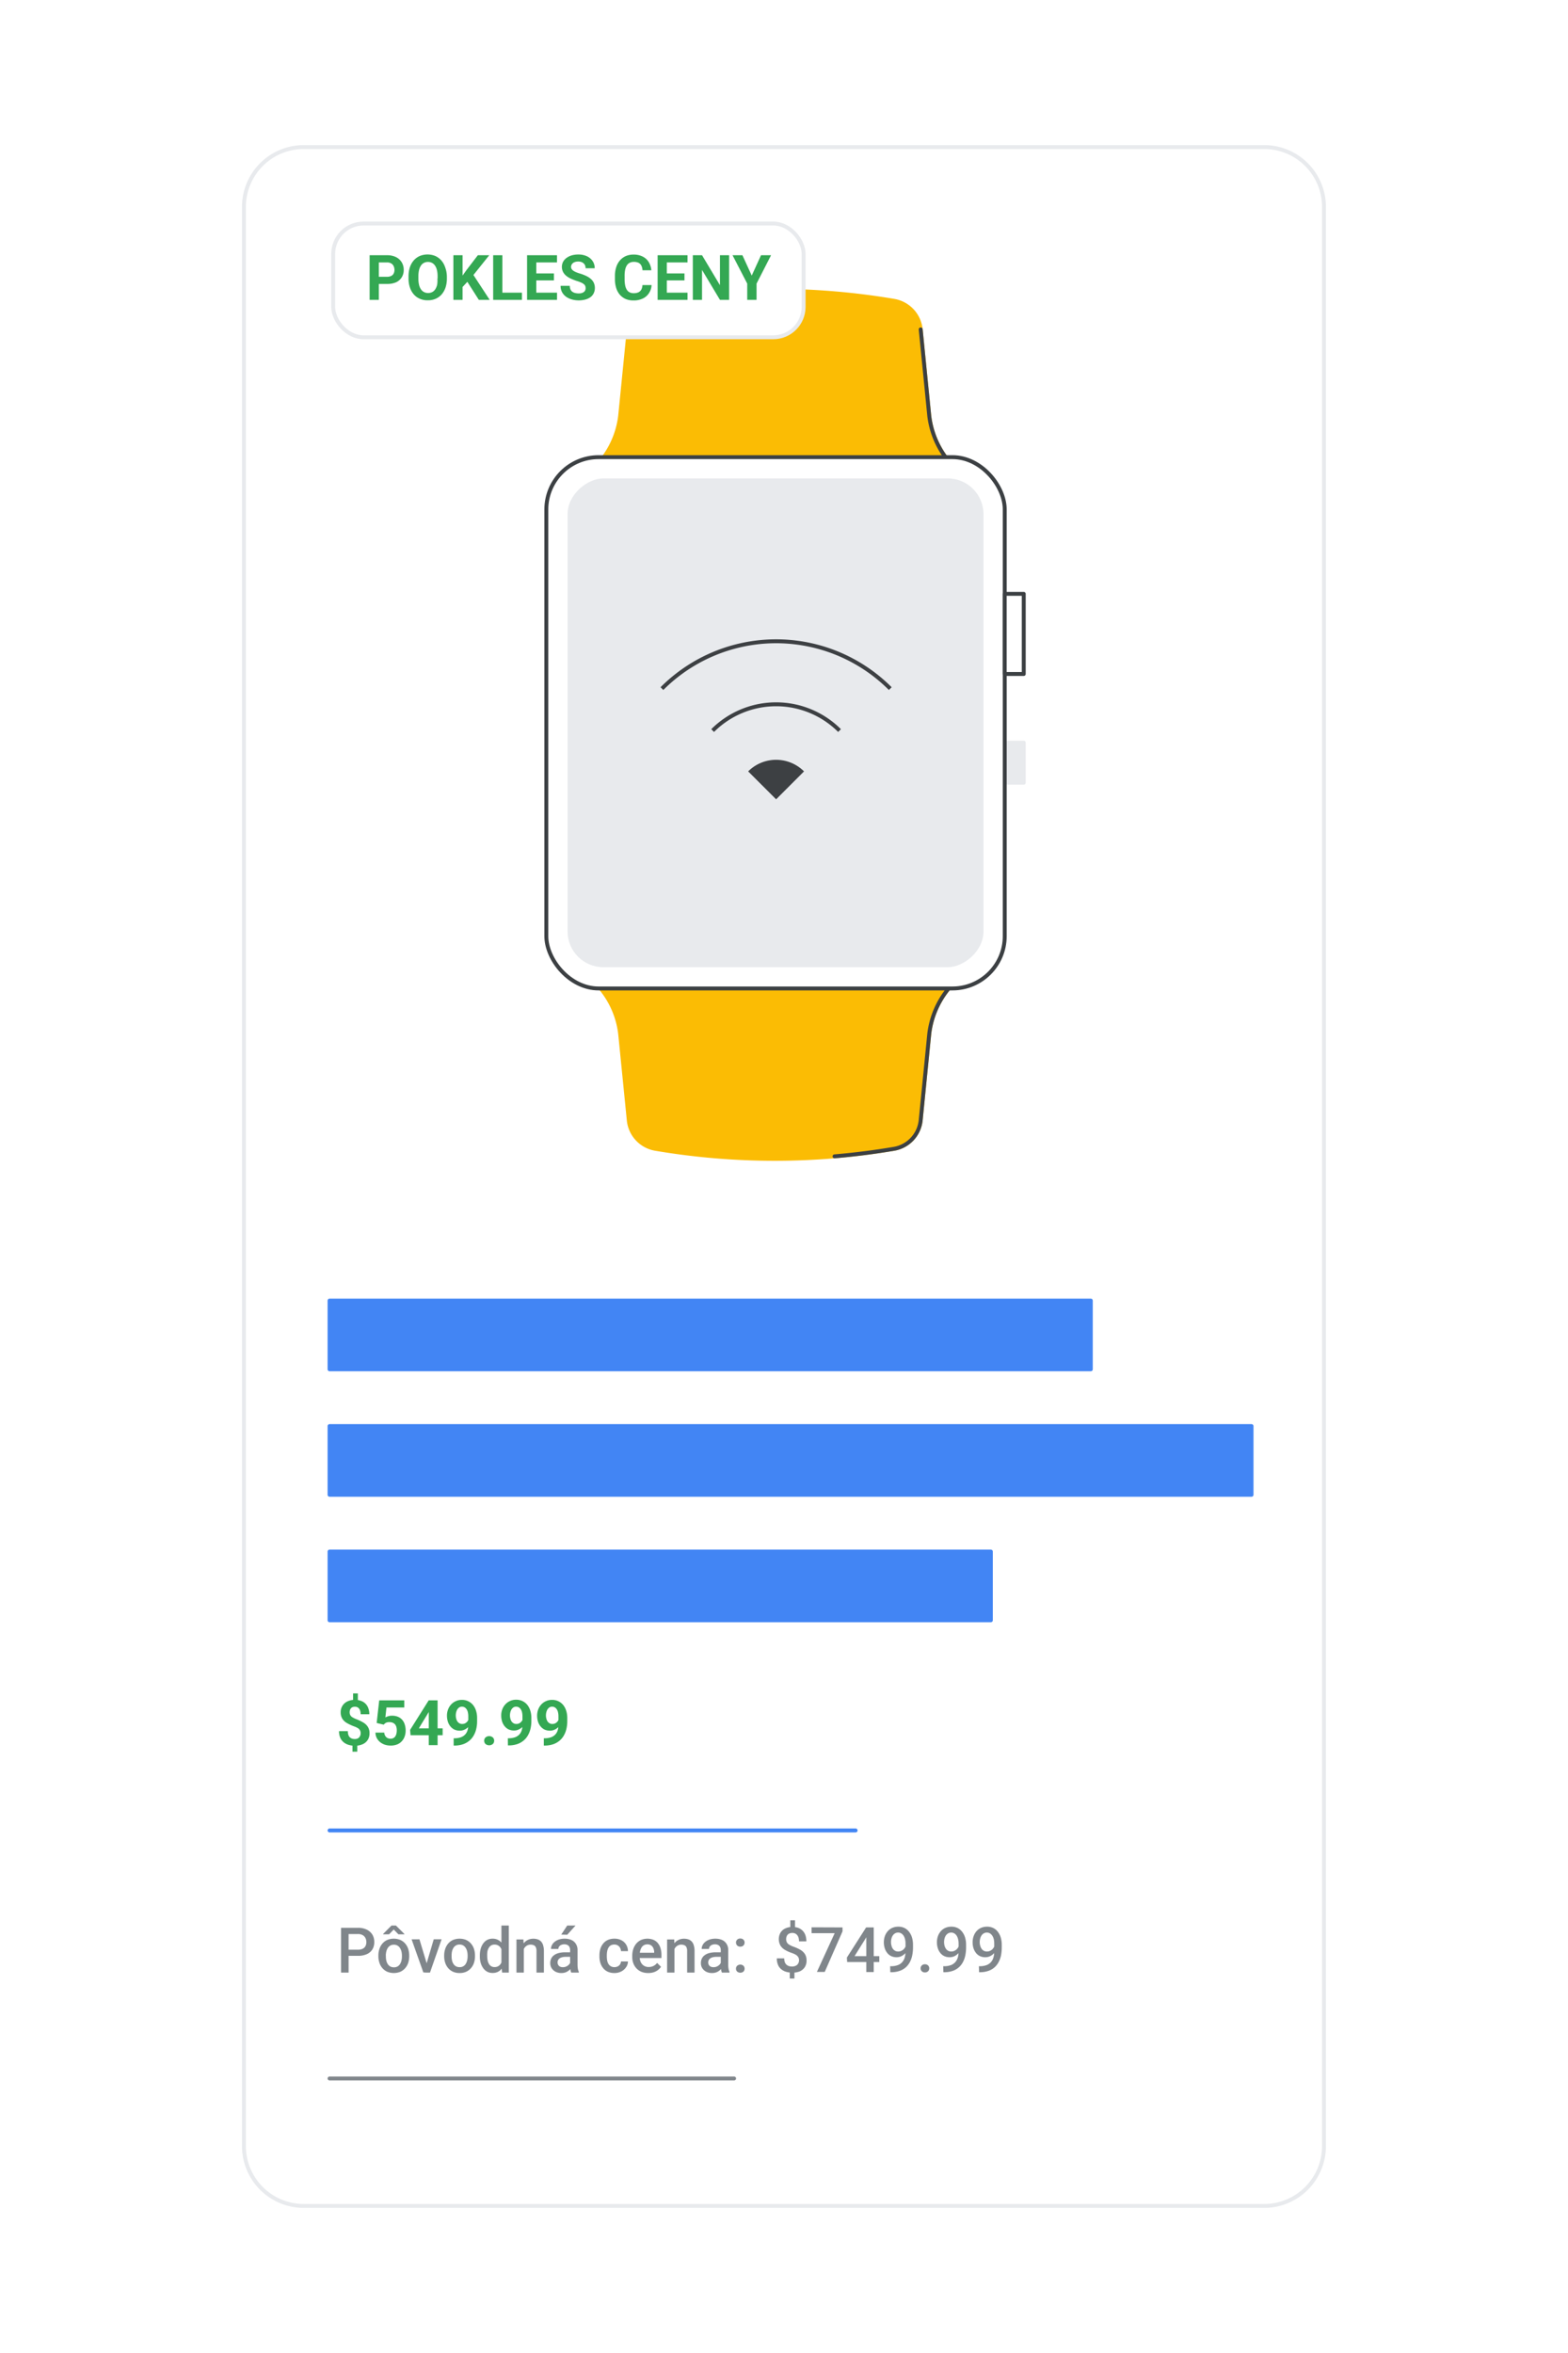 <svg xmlns="http://www.w3.org/2000/svg" xmlns:xlink="http://www.w3.org/1999/xlink" viewBox="0 0 400 600"><rect x="0" y="0" width="400" height="600" fill="#333333" stroke="none"/><defs><style>.cls-1,.cls-12,.cls-3,.cls-4,.cls-8{fill:none;}.cls-2,.cls-9{fill:#fff;}.cls-2,.cls-6{stroke:#e8eaed;}.cls-2,.cls-3,.cls-4,.cls-5,.cls-6,.cls-7,.cls-8,.cls-9{stroke-linecap:round;stroke-linejoin:round;}.cls-3{stroke:#80868b;}.cls-4,.cls-5{stroke:#4285f4;}.cls-5{fill:#4285f4;}.cls-11,.cls-6{fill:#e8eaed;}.cls-7{fill:#fbbc04;stroke:#fbbc04;}.cls-8,.cls-9{stroke:#3c4043;}.cls-10{clip-path:url(#clip-path);}.cls-12{stroke:#3d4043;stroke-miterlimit:10;}.cls-13{fill:#3d4043;}.cls-14{fill:#34a853;}.cls-15{fill:#80868b;}</style><clipPath id="clip-path"><rect class="cls-1" x="135.52" y="131.26" width="124.64" height="106.1" rx="9.12" transform="translate(13.53 382.15) rotate(-90)"/></clipPath></defs><g id="Image_Content" data-name="Image Content"><rect class="cls-2" x="-4.5" y="-4" width="409" height="608"/><path class="cls-2" d="M77.49,37.5h245a15.26,15.26,0,0,1,15.26,15.26V547.24a15.26,15.26,0,0,1-15.26,15.26h-245a15.26,15.26,0,0,1-15.26-15.26V52.76A15.26,15.26,0,0,1,77.49,37.5Z"/><path class="cls-3" d="M84.07,530h103.2"/><path class="cls-4" d="M84.07,466.75h134.2"/><path class="cls-5" d="M84.07,395.64h168.7v17.52H84.07Z"/><path class="cls-5" d="M84.07,363.64h235.2v17.52H84.07Z"/><path class="cls-5" d="M84.07,331.64h194.2v17.52H84.07Z"/><rect class="cls-6" x="256.3" y="189.37" width="4.86" height="10.22"/><path class="cls-7" d="M237.06,106.08,234.87,84a8.23,8.23,0,0,0-6.81-7.29h0a182.31,182.31,0,0,0-60.86,0h0A8.21,8.21,0,0,0,160.4,84l-2.2,22.08a22.34,22.34,0,0,1-11.26,16.79H248.32A22.34,22.34,0,0,1,237.06,106.08Z"/><path class="cls-8" d="M146.94,122.87H248.32a22.34,22.34,0,0,1-11.26-16.79L234.87,84"/><path class="cls-7" d="M158.2,263.58l2.2,22.07a8.21,8.21,0,0,0,6.8,7.29h0a182.31,182.31,0,0,0,60.86,0h0a8.23,8.23,0,0,0,6.81-7.29l2.19-22.07a22.32,22.32,0,0,1,11.26-16.79H146.94A22.32,22.32,0,0,1,158.2,263.58Z"/><path class="cls-8" d="M212.89,294.86c5.07-.43,10.14-1.07,15.17-1.92h0a8.23,8.23,0,0,0,6.81-7.29l2.19-22.07a22.32,22.32,0,0,1,11.26-16.79H146.94"/><rect class="cls-9" x="139.37" y="116.57" width="116.94" height="135.48" rx="13.34"/><g class="cls-10"><rect class="cls-11" x="139.37" y="116.57" width="116.94" height="135.48"/></g><rect class="cls-9" x="256.3" y="151.43" width="4.86" height="20.43"/><path class="cls-12" d="M168.86,175.59a41.18,41.18,0,0,1,58.25,0"/><path class="cls-13" d="M190.86,196.7l7.13,7.12,7.12-7.12A10.07,10.07,0,0,0,190.86,196.7Z"/><path class="cls-12" d="M181.8,186.29a22.9,22.9,0,0,1,32.37,0"/><rect class="cls-2" x="85" y="57" width="120" height="29" rx="7.74"/></g><g id="Text"><path class="cls-14" d="M98.72,72.4h-2.9V70.58h2.9a2.33,2.33,0,0,0,1.1-.23,1.36,1.36,0,0,0,.61-.62,2,2,0,0,0,.2-.9,2.3,2.3,0,0,0-.2-.94,1.53,1.53,0,0,0-.61-.7,2,2,0,0,0-1.1-.27H96.64v9.54H94.29V65.08h4.43a5.1,5.1,0,0,1,2.3.48,3.56,3.56,0,0,1,1.46,1.33,3.64,3.64,0,0,1,.51,1.93,3.46,3.46,0,0,1-.51,1.9A3.39,3.39,0,0,1,101,72,5.55,5.55,0,0,1,98.72,72.4Z"/><path class="cls-14" d="M114,70.51V71a7.27,7.27,0,0,1-.35,2.33,5.27,5.27,0,0,1-1,1.76,4.28,4.28,0,0,1-1.53,1.1,4.84,4.84,0,0,1-2,.38,4.78,4.78,0,0,1-2-.38,4.23,4.23,0,0,1-1.54-1.1,5,5,0,0,1-1-1.76,7,7,0,0,1-.36-2.33v-.53a7.38,7.38,0,0,1,.35-2.34,5.17,5.17,0,0,1,1-1.75,4.43,4.43,0,0,1,1.53-1.11,5.24,5.24,0,0,1,3.92,0,4.43,4.43,0,0,1,1.53,1.11,5,5,0,0,1,1,1.75A7.1,7.1,0,0,1,114,70.51Zm-2.37.53v-.55a6.83,6.83,0,0,0-.16-1.59,3.33,3.33,0,0,0-.49-1.16,2.11,2.11,0,0,0-.78-.71,2.26,2.26,0,0,0-1.05-.24,2.2,2.2,0,0,0-1,.24,2.11,2.11,0,0,0-.78.71,3.52,3.52,0,0,0-.48,1.16,6.83,6.83,0,0,0-.16,1.59V71a6.89,6.89,0,0,0,.16,1.59,3.38,3.38,0,0,0,.49,1.17,2.11,2.11,0,0,0,.78.71,2.35,2.35,0,0,0,2.11,0,2.09,2.09,0,0,0,.77-.71,3.58,3.58,0,0,0,.48-1.17A6.89,6.89,0,0,0,111.58,71Z"/><path class="cls-14" d="M118,65.08V76.46h-2.34V65.08Zm6.81,0-4.5,5.62-2.61,2.8-.42-2.22L119,68.87l2.9-3.79Zm-2.66,11.38-3.35-5.26,1.73-1.45,4.39,6.71Z"/><path class="cls-14" d="M128.15,65.08V76.46h-2.34V65.08Zm5,9.55v1.83h-5.73V74.63Z"/><path class="cls-14" d="M136.81,65.08V76.46h-2.35V65.08Zm5.28,0v1.84H136V65.08Zm-.78,4.64V71.5H136V69.72Zm.79,4.91v1.83H136V74.63Z"/><path class="cls-14" d="M149.39,73.48a1.63,1.63,0,0,0-.09-.55,1.08,1.08,0,0,0-.34-.45,2.68,2.68,0,0,0-.67-.41,8.3,8.3,0,0,0-1.14-.42,14.78,14.78,0,0,1-1.46-.57,5.4,5.4,0,0,1-1.22-.73,3.18,3.18,0,0,1-.83-1,2.88,2.88,0,0,1,0-2.58,3,3,0,0,1,.88-1,4.34,4.34,0,0,1,1.33-.65,6,6,0,0,1,1.69-.22,5.05,5.05,0,0,1,2.2.45,3.54,3.54,0,0,1,1.45,1.24,3.2,3.2,0,0,1,.52,1.81h-2.33a1.76,1.76,0,0,0-.2-.88,1.52,1.52,0,0,0-.63-.6,2.2,2.2,0,0,0-1.05-.23,2.49,2.49,0,0,0-1,.19,1.4,1.4,0,0,0-.61.5,1.17,1.17,0,0,0-.21.69.93.93,0,0,0,.15.52,1.49,1.49,0,0,0,.43.44,3.59,3.59,0,0,0,.71.38,9.07,9.07,0,0,0,1,.35,10.59,10.59,0,0,1,1.64.64,4.76,4.76,0,0,1,1.18.79,2.86,2.86,0,0,1,.72,1,3.15,3.15,0,0,1,.24,1.26,3,3,0,0,1-.29,1.32,2.67,2.67,0,0,1-.83,1,4,4,0,0,1-1.31.61,6.67,6.67,0,0,1-3.36,0,5,5,0,0,1-1.49-.67,3.46,3.46,0,0,1-1.06-1.16,3.27,3.27,0,0,1-.4-1.66h2.35a2.15,2.15,0,0,0,.16.89,1.49,1.49,0,0,0,.47.6,2,2,0,0,0,.72.33,3.74,3.74,0,0,0,.92.11,2.42,2.42,0,0,0,1-.18,1.36,1.36,0,0,0,.59-.48A1.32,1.32,0,0,0,149.39,73.48Z"/><path class="cls-14" d="M163.89,72.69h2.33a4.08,4.08,0,0,1-.63,2A3.73,3.73,0,0,1,164,76.11a5.19,5.19,0,0,1-2.4.5,4.93,4.93,0,0,1-2-.37,4.32,4.32,0,0,1-1.48-1.09,4.83,4.83,0,0,1-.93-1.72,7.57,7.57,0,0,1-.32-2.26v-.79a7.25,7.25,0,0,1,.33-2.26,4.85,4.85,0,0,1,.95-1.72,4.25,4.25,0,0,1,1.49-1.1,4.87,4.87,0,0,1,1.94-.38,5,5,0,0,1,2.4.52,3.75,3.75,0,0,1,1.53,1.42,4.8,4.8,0,0,1,.65,2.06H163.9a3.05,3.05,0,0,0-.28-1.17,1.62,1.62,0,0,0-.71-.73,2.75,2.75,0,0,0-1.25-.24,2.19,2.19,0,0,0-1,.22,1.8,1.8,0,0,0-.74.66,3.28,3.28,0,0,0-.44,1.12,7.42,7.42,0,0,0-.14,1.58v.81a7.94,7.94,0,0,0,.13,1.55,3.41,3.41,0,0,0,.41,1.13,1.74,1.74,0,0,0,.72.68,2.18,2.18,0,0,0,1.06.23,2.74,2.74,0,0,0,1.22-.23,1.7,1.7,0,0,0,.73-.7A2.84,2.84,0,0,0,163.89,72.69Z"/><path class="cls-14" d="M170.11,65.08V76.46h-2.35V65.08Zm5.28,0v1.84h-6V65.08Zm-.78,4.64V71.5h-5.27V69.72Zm.78,4.91v1.83h-6V74.63Z"/><path class="cls-14" d="M186,65.08V76.46h-2.34l-4.57-7.63v7.63h-2.35V65.08h2.35l4.57,7.64V65.08Z"/><path class="cls-14" d="M189.39,65.08l2.38,5.19,2.37-5.19h2.56L193,72.32v4.14h-2.38V72.32l-3.75-7.24Z"/><path class="cls-15" d="M91.29,498.72h-3v-1.56h3a2.65,2.65,0,0,0,1.25-.25,1.56,1.56,0,0,0,.7-.69,2.18,2.18,0,0,0,.22-1,2.29,2.29,0,0,0-.22-1,1.71,1.71,0,0,0-.7-.76,2.31,2.31,0,0,0-1.25-.29H88.93V503H87V491.58h4.32a5,5,0,0,1,2.25.47A3.44,3.44,0,0,1,95,493.33a3.6,3.6,0,0,1,.48,1.86,3.54,3.54,0,0,1-.48,1.89,3.16,3.16,0,0,1-1.41,1.21A5.28,5.28,0,0,1,91.29,498.72Z"/><path class="cls-15" d="M96.53,498.83v-.18a5.18,5.18,0,0,1,.27-1.7,3.84,3.84,0,0,1,.77-1.37,3.41,3.41,0,0,1,1.23-.91,4.44,4.44,0,0,1,3.31,0,3.53,3.53,0,0,1,1.24.91,4,4,0,0,1,.78,1.37,5.46,5.46,0,0,1,.26,1.7v.18a5.39,5.39,0,0,1-.26,1.69,4,4,0,0,1-.78,1.36,3.59,3.59,0,0,1-1.23.91,4.44,4.44,0,0,1-3.31,0,3.53,3.53,0,0,1-1.24-.91,3.79,3.79,0,0,1-.77-1.36A5.12,5.12,0,0,1,96.53,498.83ZM101,491l2.16,2.15v.09h-1.52l-1.2-1.23-1.19,1.23H97.74v-.1L99.87,491Zm-2.56,7.69v.18a4.57,4.57,0,0,0,.11,1.07,2.65,2.65,0,0,0,.37.89,1.87,1.87,0,0,0,.64.61,1.94,1.94,0,0,0,.93.21,1.72,1.72,0,0,0,1.55-.82,2.87,2.87,0,0,0,.37-.89,4.55,4.55,0,0,0,.12-1.07v-.18a4.62,4.62,0,0,0-.12-1.07,2.75,2.75,0,0,0-.38-.89,1.74,1.74,0,0,0-1.56-.84,1.75,1.75,0,0,0-.91.22,1.81,1.81,0,0,0-.64.62,2.74,2.74,0,0,0-.37.89A4.62,4.62,0,0,0,98.42,498.65Z"/><path class="cls-15" d="M107,494.51l2.11,7,.1,1.46H108l-3-8.45Zm1.58,7,2.07-7h2L109.69,503h-1.22Z"/><path class="cls-15" d="M113.31,498.83v-.18a5.18,5.18,0,0,1,.27-1.7,4,4,0,0,1,.77-1.37,3.5,3.5,0,0,1,1.23-.91,4.47,4.47,0,0,1,3.32,0,3.59,3.59,0,0,1,1.23.91,4,4,0,0,1,.78,1.37,5.46,5.46,0,0,1,.26,1.7v.18a5.39,5.39,0,0,1-.26,1.69,4,4,0,0,1-.78,1.36,3.59,3.59,0,0,1-1.23.91,3.92,3.92,0,0,1-1.65.32,4,4,0,0,1-1.66-.32,3.53,3.53,0,0,1-1.24-.91,4,4,0,0,1-.77-1.36A5.12,5.12,0,0,1,113.31,498.83Zm1.89-.18v.18a5.17,5.17,0,0,0,.11,1.07,2.65,2.65,0,0,0,.37.89,1.87,1.87,0,0,0,.64.61,1.94,1.94,0,0,0,.93.21,1.72,1.72,0,0,0,1.55-.82,2.87,2.87,0,0,0,.37-.89,4.55,4.55,0,0,0,.12-1.07v-.18a4.62,4.62,0,0,0-.12-1.07,2.75,2.75,0,0,0-.38-.89,1.81,1.81,0,0,0-.64-.62,1.75,1.75,0,0,0-.91-.22,1.74,1.74,0,0,0-1.56.84,2.74,2.74,0,0,0-.37.89A5.24,5.24,0,0,0,115.2,498.65Z"/><path class="cls-15" d="M122.41,498.83v-.17a6.4,6.4,0,0,1,.22-1.75,4.26,4.26,0,0,1,.66-1.37,3,3,0,0,1,1-.88,3,3,0,0,1,1.39-.31,2.85,2.85,0,0,1,1.34.3,2.75,2.75,0,0,1,1,.84,4.5,4.5,0,0,1,.64,1.32,8.13,8.13,0,0,1,.35,1.69V499a8,8,0,0,1-.35,1.66,4.32,4.32,0,0,1-.64,1.29,2.78,2.78,0,0,1-1,.85,2.93,2.93,0,0,1-1.36.29,2.87,2.87,0,0,1-1.38-.32,3.05,3.05,0,0,1-1-.89,4.36,4.36,0,0,1-.66-1.37A6.13,6.13,0,0,1,122.41,498.83Zm1.88-.17v.17a5.17,5.17,0,0,0,.11,1.07,2.78,2.78,0,0,0,.33.88,1.58,1.58,0,0,0,1.46.81,1.78,1.78,0,0,0,1-.28,2,2,0,0,0,.66-.76,3.9,3.9,0,0,0,.32-1.08v-1.41a3.86,3.86,0,0,0-.19-.86,2.64,2.64,0,0,0-.39-.7,1.74,1.74,0,0,0-.6-.47,1.93,1.93,0,0,0-.84-.17,1.7,1.7,0,0,0-.87.22,1.73,1.73,0,0,0-.59.61,2.85,2.85,0,0,0-.34.89A5.27,5.27,0,0,0,124.29,498.66Zm3.62,2.55V491h1.89v12h-1.71Z"/><path class="cls-15" d="M133.63,496.31V503h-1.88v-8.45h1.77Zm-.33,2.11h-.61a5.39,5.39,0,0,1,.25-1.65,4.18,4.18,0,0,1,.69-1.29,3.06,3.06,0,0,1,1.06-.83,3.23,3.23,0,0,1,1.37-.29,3.5,3.5,0,0,1,1.11.17,2.06,2.06,0,0,1,.85.54,2.34,2.34,0,0,1,.54,1,4.81,4.81,0,0,1,.19,1.47V503h-1.89v-5.47a2.18,2.18,0,0,0-.18-1,1,1,0,0,0-.5-.5,2,2,0,0,0-.83-.16,1.74,1.74,0,0,0-.86.21,1.91,1.91,0,0,0-.65.55,2.72,2.72,0,0,0-.4.82A3.1,3.1,0,0,0,133.3,498.42Z"/><path class="cls-15" d="M145.71,497.82l0,1.16h-1.35a3.73,3.73,0,0,0-.93.1,2.22,2.22,0,0,0-.66.28,1.25,1.25,0,0,0-.4.46,1.32,1.32,0,0,0-.13.6,1.16,1.16,0,0,0,.16.61,1.06,1.06,0,0,0,.45.44,1.64,1.64,0,0,0,.73.15,2,2,0,0,0,1-.24,2,2,0,0,0,.69-.58,1.29,1.29,0,0,0,.26-.66l.61.83a2.64,2.64,0,0,1-.32.69,3.18,3.18,0,0,1-.59.7,3,3,0,0,1-.86.54,3,3,0,0,1-1.16.21,3.19,3.19,0,0,1-1.48-.33,2.62,2.62,0,0,1-1-.9,2.31,2.31,0,0,1-.36-1.28,2.64,2.64,0,0,1,.25-1.19,2.24,2.24,0,0,1,.75-.87,3.54,3.54,0,0,1,1.21-.54,6.83,6.83,0,0,1,1.65-.18Zm-.27,3.44v-4a1.73,1.73,0,0,0-.17-.78,1.1,1.1,0,0,0-.49-.51,1.73,1.73,0,0,0-.83-.18,1.93,1.93,0,0,0-.8.16,1.21,1.21,0,0,0-.52.42,1,1,0,0,0-.19.6h-1.88a2,2,0,0,1,.25-1,2.49,2.49,0,0,1,.7-.83,3.39,3.39,0,0,1,1.1-.58,4.64,4.64,0,0,1,1.44-.21,4.28,4.28,0,0,1,1.69.32,2.55,2.55,0,0,1,1.16,1,2.83,2.83,0,0,1,.43,1.62V501a6.34,6.34,0,0,0,.08,1,3.07,3.07,0,0,0,.24.79V503h-1.93a3.1,3.1,0,0,1-.21-.78A5.79,5.79,0,0,1,145.44,501.26Zm-2.27-7.95L144.7,491h2.12l-2.12,2.35Z"/><path class="cls-15" d="M156.73,501.61a1.87,1.87,0,0,0,.83-.18,1.5,1.5,0,0,0,.86-1.27h1.77a2.56,2.56,0,0,1-.49,1.49,3.23,3.23,0,0,1-1.24,1.07,3.71,3.71,0,0,1-1.71.39,4,4,0,0,1-1.69-.33,3.18,3.18,0,0,1-1.19-.92,4,4,0,0,1-.72-1.35,5.42,5.42,0,0,1-.23-1.64v-.27a5.58,5.58,0,0,1,.23-1.65,4,4,0,0,1,.72-1.35,3.29,3.29,0,0,1,1.19-.92,4,4,0,0,1,1.68-.33,3.74,3.74,0,0,1,1.78.4,3,3,0,0,1,1.21,1.12,3.15,3.15,0,0,1,.46,1.66h-1.77a2,2,0,0,0-.24-.85,1.56,1.56,0,0,0-.57-.6,1.62,1.62,0,0,0-.89-.23,1.83,1.83,0,0,0-.95.23,1.57,1.57,0,0,0-.58.62,3.11,3.11,0,0,0-.3.89,5.5,5.5,0,0,0-.09,1v.27a6.8,6.8,0,0,0,.08,1,3,3,0,0,0,.3.88,1.72,1.72,0,0,0,.59.61A1.75,1.75,0,0,0,156.73,501.61Z"/><path class="cls-15" d="M165.35,503.11a4.54,4.54,0,0,1-1.69-.3,3.73,3.73,0,0,1-1.28-.87,3.86,3.86,0,0,1-.81-1.3,4.52,4.52,0,0,1-.28-1.62v-.31a5.39,5.39,0,0,1,.29-1.8,4.28,4.28,0,0,1,.8-1.38,3.66,3.66,0,0,1,1.22-.88,4.18,4.18,0,0,1,3.11,0,3,3,0,0,1,1.13.86,3.69,3.69,0,0,1,.67,1.31,5.81,5.81,0,0,1,.23,1.67v.8H162.2v-1.35h4.68v-.15a2.78,2.78,0,0,0-.2-1,1.74,1.74,0,0,0-.56-.72,1.67,1.67,0,0,0-1-.27,1.73,1.73,0,0,0-.83.2,1.59,1.59,0,0,0-.61.57,3.08,3.08,0,0,0-.37.9,4.88,4.88,0,0,0-.13,1.19V499a3.42,3.42,0,0,0,.15,1,2.33,2.33,0,0,0,.45.82,2,2,0,0,0,.72.55,2.12,2.12,0,0,0,1,.2,2.6,2.6,0,0,0,1.21-.27,2.71,2.71,0,0,0,.92-.77l1,1a4.17,4.17,0,0,1-.71.76,3.66,3.66,0,0,1-1.07.59A4.35,4.35,0,0,1,165.35,503.11Z"/><path class="cls-15" d="M172.06,496.31V503h-1.88v-8.45H172Zm-.33,2.11h-.61a5.39,5.39,0,0,1,.25-1.65,4.18,4.18,0,0,1,.69-1.29,3.06,3.06,0,0,1,1.06-.83,3.23,3.23,0,0,1,1.37-.29,3.5,3.5,0,0,1,1.11.17,2.06,2.06,0,0,1,.85.54,2.34,2.34,0,0,1,.54,1,4.81,4.81,0,0,1,.19,1.47V503h-1.89v-5.47a2.18,2.18,0,0,0-.18-1,1,1,0,0,0-.5-.5,2,2,0,0,0-.83-.16,1.74,1.74,0,0,0-.86.21,1.91,1.91,0,0,0-.65.55,2.72,2.72,0,0,0-.4.82A3.1,3.1,0,0,0,171.73,498.42Z"/><path class="cls-15" d="M184.14,497.82l0,1.16h-1.35a3.73,3.73,0,0,0-.93.1,2.22,2.22,0,0,0-.66.28,1.25,1.25,0,0,0-.4.46,1.32,1.32,0,0,0-.13.6,1.25,1.25,0,0,0,.15.61,1.15,1.15,0,0,0,.46.44,1.64,1.64,0,0,0,.73.15,2,2,0,0,0,1-.24,2,2,0,0,0,.69-.58,1.29,1.29,0,0,0,.26-.66l.61.83a2.64,2.64,0,0,1-.32.69,3.18,3.18,0,0,1-.59.7,3,3,0,0,1-.86.54,3,3,0,0,1-1.16.21,3.19,3.19,0,0,1-1.48-.33,2.62,2.62,0,0,1-1-.9,2.31,2.31,0,0,1-.36-1.28,2.64,2.64,0,0,1,.25-1.19,2.24,2.24,0,0,1,.75-.87A3.45,3.45,0,0,1,181,498a6.83,6.83,0,0,1,1.65-.18Zm-.27,3.44v-4a1.73,1.73,0,0,0-.17-.78,1.15,1.15,0,0,0-.49-.51,1.73,1.73,0,0,0-.83-.18,1.93,1.93,0,0,0-.8.16,1.21,1.21,0,0,0-.52.42,1,1,0,0,0-.19.6H179a2,2,0,0,1,.25-1,2.49,2.49,0,0,1,.7-.83,3.39,3.39,0,0,1,1.1-.58,4.64,4.64,0,0,1,1.44-.21,4.28,4.28,0,0,1,1.69.32,2.55,2.55,0,0,1,1.16,1,2.83,2.83,0,0,1,.43,1.62V501a6.34,6.34,0,0,0,.08,1,3.07,3.07,0,0,0,.24.79V503h-1.93a3.1,3.1,0,0,1-.21-.78A5.79,5.79,0,0,1,183.87,501.26Z"/><path class="cls-15" d="M187.75,502a1,1,0,0,1,.3-.74,1.23,1.23,0,0,1,1.61,0,1.09,1.09,0,0,1,0,1.48,1.26,1.26,0,0,1-1.61,0A1,1,0,0,1,187.75,502Zm0-6.66a1,1,0,0,1,.3-.73,1.06,1.06,0,0,1,.8-.3,1.09,1.09,0,0,1,.81.3,1.08,1.08,0,0,1,0,1.47,1.09,1.09,0,0,1-.81.3,1.06,1.06,0,0,1-.8-.3A1,1,0,0,1,187.76,495.36Z"/><path class="cls-14" d="M92,442a1.46,1.46,0,0,0-.67-1.31,4.77,4.77,0,0,0-1-.47,12.52,12.52,0,0,1-1.79-.83,3.45,3.45,0,0,1-1.2-1.1,3.08,3.08,0,0,1-.43-1.68,3,3,0,0,1,.47-1.68,3,3,0,0,1,1.27-1.09,4.39,4.39,0,0,1,1.9-.39,4.14,4.14,0,0,1,1.5.25,3,3,0,0,1,1.9,1.87,4.17,4.17,0,0,1,.26,1.55H92a3.43,3.43,0,0,0-.1-.83,1.69,1.69,0,0,0-.3-.6,1.2,1.2,0,0,0-.45-.36,1.41,1.41,0,0,0-.59-.12,1.5,1.5,0,0,0-.78.18,1.14,1.14,0,0,0-.44.51,1.81,1.81,0,0,0-.14.72,1.54,1.54,0,0,0,.15.7,1.4,1.4,0,0,0,.5.54,5.85,5.85,0,0,0,1,.5,12,12,0,0,1,1.79.85,3.45,3.45,0,0,1,1.19,1.11,2.94,2.94,0,0,1,.43,1.67,3,3,0,0,1-.47,1.71,2.92,2.92,0,0,1-1.31,1.08,4.74,4.74,0,0,1-2,.37,5.35,5.35,0,0,1-1.43-.19,3.68,3.68,0,0,1-1.29-.62,3.05,3.05,0,0,1-.92-1.14,4.07,4.07,0,0,1-.35-1.77h2.25a2.59,2.59,0,0,0,.15,1,1.31,1.31,0,0,0,.39.6,1.51,1.51,0,0,0,.56.32,2.3,2.3,0,0,0,.64.09,1.69,1.69,0,0,0,.82-.17,1.18,1.18,0,0,0,.49-.5A1.42,1.42,0,0,0,92,442Zm-.86,2.57v2.1H89.92v-2.1Zm.15-12.76v2.3H90.07v-2.3Z"/><path class="cls-14" d="M97.89,439.78l-1.8-.43.65-5.77h6.39v1.82H98.59l-.28,2.53a3.47,3.47,0,0,1,.69-.29,3.33,3.33,0,0,1,1-.15,4,4,0,0,1,1.47.26,2.88,2.88,0,0,1,1.09.75,3.21,3.21,0,0,1,.68,1.2,5,5,0,0,1,.24,1.61,4.27,4.27,0,0,1-.24,1.44,3.4,3.4,0,0,1-.71,1.22,3.13,3.13,0,0,1-1.19.84,4.41,4.41,0,0,1-1.7.3,4.78,4.78,0,0,1-1.42-.21,4,4,0,0,1-1.23-.65,3.4,3.4,0,0,1-.87-1.05,3.11,3.11,0,0,1-.34-1.4h2.24a1.89,1.89,0,0,0,.25.83,1.43,1.43,0,0,0,.55.54,1.73,1.73,0,0,0,.81.19,1.51,1.51,0,0,0,.73-.17,1.33,1.33,0,0,0,.49-.45,2.13,2.13,0,0,0,.28-.69,3.85,3.85,0,0,0,.09-.86,3.09,3.09,0,0,0-.11-.83,1.74,1.74,0,0,0-.33-.65,1.63,1.63,0,0,0-.58-.42,2,2,0,0,0-.81-.15,1.94,1.94,0,0,0-1,.19A2.18,2.18,0,0,0,97.89,439.78Z"/><path class="cls-14" d="M112.92,440.71v1.76h-8.19l-.11-1.36,4.74-7.53h1.79l-1.94,3.25-2.36,3.88Zm-1.29-7.13V445h-2.25V433.58Z"/><path class="cls-14" d="M115.73,443.25h.15a5.12,5.12,0,0,0,1.61-.23,2.92,2.92,0,0,0,1.11-.67,2.67,2.67,0,0,0,.65-1.08,4.55,4.55,0,0,0,.21-1.44v-2.16a4.49,4.49,0,0,0-.12-1.09,2.19,2.19,0,0,0-.34-.77,1.54,1.54,0,0,0-.52-.47,1.37,1.37,0,0,0-.64-.15,1.27,1.27,0,0,0-.67.18,1.76,1.76,0,0,0-.49.49,2.6,2.6,0,0,0-.3.72,3.34,3.34,0,0,0-.11.84,3.2,3.2,0,0,0,.11.83,2,2,0,0,0,.3.7,1.52,1.52,0,0,0,.51.47,1.37,1.37,0,0,0,.72.18,1.64,1.64,0,0,0,.71-.15,1.68,1.68,0,0,0,.54-.41,1.74,1.74,0,0,0,.34-.55,1.5,1.5,0,0,0,.13-.62l.74.41a2.64,2.64,0,0,1-.24,1.08,3.2,3.2,0,0,1-.65,1,3.26,3.26,0,0,1-1,.69,2.64,2.64,0,0,1-1.18.26,3.32,3.32,0,0,1-1.41-.29,3.08,3.08,0,0,1-1-.81,3.67,3.67,0,0,1-.65-1.22,5.2,5.2,0,0,1-.22-1.51,4.39,4.39,0,0,1,.27-1.55,3.8,3.8,0,0,1,.78-1.28,3.54,3.54,0,0,1,1.21-.87,3.64,3.64,0,0,1,1.57-.32,3.55,3.55,0,0,1,1.58.34,3.6,3.6,0,0,1,1.22.94,4.3,4.3,0,0,1,.78,1.47,6,6,0,0,1,.28,1.89v.78a8.38,8.38,0,0,1-.24,2.06,6.06,6.06,0,0,1-.71,1.73,4.73,4.73,0,0,1-1.17,1.31,5,5,0,0,1-1.62.84,6.93,6.93,0,0,1-2.06.29h-.18Z"/><path class="cls-14" d="M123.52,443.87a1.1,1.1,0,0,1,.34-.83,1.44,1.44,0,0,1,1.86,0,1.1,1.1,0,0,1,.34.83,1.12,1.12,0,0,1-.34.84,1.48,1.48,0,0,1-1.86,0A1.12,1.12,0,0,1,123.52,443.87Z"/><path class="cls-14" d="M129.55,443.25h.15a5.12,5.12,0,0,0,1.61-.23,2.92,2.92,0,0,0,1.11-.67,2.67,2.67,0,0,0,.65-1.08,4.55,4.55,0,0,0,.21-1.44v-2.16a4.49,4.49,0,0,0-.12-1.09,2.19,2.19,0,0,0-.34-.77,1.54,1.54,0,0,0-.52-.47,1.37,1.37,0,0,0-.64-.15,1.27,1.27,0,0,0-.67.18,1.76,1.76,0,0,0-.49.49,2.6,2.6,0,0,0-.3.72,3.34,3.34,0,0,0-.11.84,3.2,3.2,0,0,0,.11.83,2.21,2.21,0,0,0,.3.7,1.52,1.52,0,0,0,.51.47,1.37,1.37,0,0,0,.72.18,1.64,1.64,0,0,0,.71-.15A1.68,1.68,0,0,0,133,439a2,2,0,0,0,.35-.55,1.67,1.67,0,0,0,.12-.62l.74.41a2.64,2.64,0,0,1-.24,1.08,3.2,3.2,0,0,1-.65,1,3.26,3.26,0,0,1-1,.69,2.63,2.63,0,0,1-1.17.26,3.33,3.33,0,0,1-1.42-.29,3.08,3.08,0,0,1-1-.81,3.67,3.67,0,0,1-.65-1.22,5.2,5.2,0,0,1-.22-1.51,4.39,4.39,0,0,1,.27-1.55,3.8,3.8,0,0,1,.78-1.28,3.54,3.54,0,0,1,1.21-.87,3.64,3.64,0,0,1,1.57-.32,3.55,3.55,0,0,1,1.58.34,3.6,3.6,0,0,1,1.22.94,4.3,4.3,0,0,1,.78,1.47,6,6,0,0,1,.28,1.89v.78a8.38,8.38,0,0,1-.24,2.06,6.06,6.06,0,0,1-.71,1.73,4.73,4.73,0,0,1-1.17,1.31,4.89,4.89,0,0,1-1.62.84,6.93,6.93,0,0,1-2.06.29h-.18Z"/><path class="cls-14" d="M138.73,443.25h.15a5.12,5.12,0,0,0,1.61-.23,2.92,2.92,0,0,0,1.11-.67,2.67,2.67,0,0,0,.65-1.08,4.55,4.55,0,0,0,.21-1.44v-2.16a4.49,4.49,0,0,0-.12-1.09,2.19,2.19,0,0,0-.34-.77,1.54,1.54,0,0,0-.52-.47,1.37,1.37,0,0,0-.64-.15,1.27,1.27,0,0,0-.67.18,1.76,1.76,0,0,0-.49.49,2.6,2.6,0,0,0-.3.72,3.34,3.34,0,0,0-.11.84,3.2,3.2,0,0,0,.11.83,2,2,0,0,0,.3.7,1.52,1.52,0,0,0,.51.47,1.37,1.37,0,0,0,.72.18,1.64,1.64,0,0,0,.71-.15,1.68,1.68,0,0,0,.54-.41,1.74,1.74,0,0,0,.34-.55,1.5,1.5,0,0,0,.13-.62l.74.41a2.64,2.64,0,0,1-.24,1.08,3.2,3.2,0,0,1-.65,1,3.26,3.26,0,0,1-1,.69,2.64,2.64,0,0,1-1.18.26,3.32,3.32,0,0,1-1.41-.29,3.08,3.08,0,0,1-1-.81,3.67,3.67,0,0,1-.65-1.22,5.2,5.2,0,0,1-.22-1.51,4.39,4.39,0,0,1,.27-1.55,3.8,3.8,0,0,1,.78-1.28,3.54,3.54,0,0,1,1.21-.87,3.64,3.64,0,0,1,1.57-.32,3.55,3.55,0,0,1,1.58.34,3.6,3.6,0,0,1,1.22.94,4.3,4.3,0,0,1,.78,1.47,6,6,0,0,1,.28,1.89v.78a8.38,8.38,0,0,1-.24,2.06,6.06,6.06,0,0,1-.71,1.73,4.73,4.73,0,0,1-1.17,1.31,5,5,0,0,1-1.62.84,6.93,6.93,0,0,1-2.06.29h-.18Z"/><path class="cls-15" d="M203.84,499.89a1.67,1.67,0,0,0-.18-.79,1.94,1.94,0,0,0-.6-.62A5.82,5.82,0,0,0,202,498a9.19,9.19,0,0,1-1.75-.79,3.35,3.35,0,0,1-1.15-1.09,3.4,3.4,0,0,1,0-3.29,2.84,2.84,0,0,1,1.23-1.09,4.12,4.12,0,0,1,1.84-.38,4.28,4.28,0,0,1,1.47.24,3.07,3.07,0,0,1,1.11.71,3.19,3.19,0,0,1,.71,1.15,4.75,4.75,0,0,1,.24,1.57h-1.87a3.58,3.58,0,0,0-.11-.9,2,2,0,0,0-.34-.67,1.51,1.51,0,0,0-.52-.42,1.6,1.6,0,0,0-.7-.15,1.93,1.93,0,0,0-.92.2,1.24,1.24,0,0,0-.52.57,1.8,1.8,0,0,0-.17.82,1.73,1.73,0,0,0,.17.78,1.55,1.55,0,0,0,.59.61,6,6,0,0,0,1.15.54,10.25,10.25,0,0,1,1.75.8,3.41,3.41,0,0,1,1.14,1.09,3,3,0,0,1,.4,1.62,3,3,0,0,1-.46,1.71,3,3,0,0,1-1.3,1.07A4.82,4.82,0,0,1,202,503a5.33,5.33,0,0,1-1.38-.18,3.68,3.68,0,0,1-1.24-.61,2.82,2.82,0,0,1-.88-1.12,4,4,0,0,1-.33-1.72h1.89a2.73,2.73,0,0,0,.16,1,1.61,1.61,0,0,0,.45.64,1.68,1.68,0,0,0,.63.34,2.75,2.75,0,0,0,.7.1,2.19,2.19,0,0,0,1-.2,1.33,1.33,0,0,0,.61-.56A1.66,1.66,0,0,0,203.84,499.89Zm-1.18,2.53v2.09h-1.19v-2.09Zm.15-12.76V492h-1.2v-2.34Z"/><path class="cls-15" d="M214.93,491.48v1l-4.54,10.35h-2l4.54-9.88h-5.89v-1.5Z"/><path class="cls-15" d="M224.31,498.8v1.5h-8.2l-.07-1.13,4.91-7.69h1.51l-1.63,2.8L218,498.8Zm-1.42-7.32v11.38H221V491.48Z"/><path class="cls-15" d="M227.08,501.37h.16a4.93,4.93,0,0,0,1.8-.28,2.8,2.8,0,0,0,1.15-.8,3.08,3.08,0,0,0,.62-1.19,5.9,5.9,0,0,0,.19-1.49v-2a4.48,4.48,0,0,0-.15-1.22,2.65,2.65,0,0,0-.4-.88,1.82,1.82,0,0,0-.61-.54,1.52,1.52,0,0,0-.73-.18,1.55,1.55,0,0,0-.77.2,1.76,1.76,0,0,0-.57.52,2.59,2.59,0,0,0-.35.77,3.61,3.61,0,0,0-.12.94,3.39,3.39,0,0,0,.12.91,2.42,2.42,0,0,0,.33.77,1.83,1.83,0,0,0,.58.53,1.55,1.55,0,0,0,.8.19,1.77,1.77,0,0,0,.8-.17,2.1,2.1,0,0,0,.65-.45,2.26,2.26,0,0,0,.42-.65,2,2,0,0,0,.18-.74l.72.22a3,3,0,0,1-.25,1.17,3.71,3.71,0,0,1-.68,1.05,3.55,3.55,0,0,1-1,.75,2.75,2.75,0,0,1-1.24.28,3.15,3.15,0,0,1-1.44-.31,2.81,2.81,0,0,1-1-.84,3.63,3.63,0,0,1-.61-1.21,4.94,4.94,0,0,1-.21-1.45,4.83,4.83,0,0,1,.25-1.54,3.9,3.9,0,0,1,.73-1.27,3.41,3.41,0,0,1,1.16-.86,3.83,3.83,0,0,1,1.55-.31,3.46,3.46,0,0,1,1.62.36,3.4,3.4,0,0,1,1.17,1,4.43,4.43,0,0,1,.72,1.46,6.53,6.53,0,0,1,.24,1.8v.67a10.29,10.29,0,0,1-.18,1.94,6.34,6.34,0,0,1-.58,1.72,4.81,4.81,0,0,1-1.05,1.39,4.59,4.59,0,0,1-1.6.93,6.42,6.42,0,0,1-2.21.34h-.17Z"/><path class="cls-15" d="M234.85,501.92a1,1,0,0,1,.3-.74,1.06,1.06,0,0,1,.8-.3,1.09,1.09,0,0,1,.81.3,1,1,0,0,1,.29.74,1,1,0,0,1-.29.73,1.09,1.09,0,0,1-.81.3,1.06,1.06,0,0,1-.8-.3A1,1,0,0,1,234.85,501.92Z"/><path class="cls-15" d="M240.62,501.37h.16a4.93,4.93,0,0,0,1.8-.28,2.86,2.86,0,0,0,1.15-.8,3.08,3.08,0,0,0,.62-1.19,5.9,5.9,0,0,0,.19-1.49v-2a4.48,4.48,0,0,0-.15-1.22,2.86,2.86,0,0,0-.4-.88,1.82,1.82,0,0,0-.61-.54,1.52,1.52,0,0,0-.73-.18,1.55,1.55,0,0,0-.77.2,1.76,1.76,0,0,0-.57.52,2.59,2.59,0,0,0-.35.77,3.61,3.61,0,0,0-.12.94,3.84,3.84,0,0,0,.11.91,2.69,2.69,0,0,0,.34.77,1.7,1.7,0,0,0,.57.53,1.62,1.62,0,0,0,.81.19,1.77,1.77,0,0,0,.8-.17,2,2,0,0,0,.64-.45,2.1,2.1,0,0,0,.43-.65,2,2,0,0,0,.18-.74l.71.22a3,3,0,0,1-.24,1.17,3.94,3.94,0,0,1-.68,1.05,3.55,3.55,0,0,1-1,.75,2.76,2.76,0,0,1-1.25.28,3.13,3.13,0,0,1-1.43-.31,2.81,2.81,0,0,1-1-.84,3.63,3.63,0,0,1-.61-1.21,4.94,4.94,0,0,1-.21-1.45,4.83,4.83,0,0,1,.25-1.54,3.9,3.9,0,0,1,.73-1.27,3.32,3.32,0,0,1,1.16-.86,3.83,3.83,0,0,1,1.55-.31,3.48,3.48,0,0,1,1.62.36,3.4,3.4,0,0,1,1.17,1,4.43,4.43,0,0,1,.72,1.46,6.53,6.53,0,0,1,.24,1.8v.67a10.29,10.29,0,0,1-.18,1.94,6.34,6.34,0,0,1-.58,1.72,4.67,4.67,0,0,1-1.06,1.39,4.46,4.46,0,0,1-1.59.93,6.42,6.42,0,0,1-2.21.34h-.17Z"/><path class="cls-15" d="M249.72,501.37h.15a4.93,4.93,0,0,0,1.8-.28,2.9,2.9,0,0,0,1.16-.8,3.06,3.06,0,0,0,.61-1.19,5.48,5.48,0,0,0,.19-1.49v-2a4.93,4.93,0,0,0-.14-1.22,2.87,2.87,0,0,0-.41-.88,1.89,1.89,0,0,0-.6-.54,1.55,1.55,0,0,0-.73-.18,1.5,1.5,0,0,0-.77.2,1.58,1.58,0,0,0-.57.52,2.36,2.36,0,0,0-.35.77,3.24,3.24,0,0,0-.13.94,3.39,3.39,0,0,0,.12.91,2.44,2.44,0,0,0,.34.77,1.7,1.7,0,0,0,.57.53,1.6,1.6,0,0,0,.8.19,1.84,1.84,0,0,0,.81-.17,2.06,2.06,0,0,0,.64-.45,2.53,2.53,0,0,0,.43-.65,2.15,2.15,0,0,0,.17-.74l.72.22a2.83,2.83,0,0,1-.25,1.17,3.71,3.71,0,0,1-.68,1.05,3.41,3.41,0,0,1-1,.75,2.72,2.72,0,0,1-1.24.28,3.1,3.1,0,0,1-1.43-.31,2.84,2.84,0,0,1-1-.84,3.83,3.83,0,0,1-.61-1.21,4.93,4.93,0,0,1-.2-1.45,4.56,4.56,0,0,1,.25-1.54,3.88,3.88,0,0,1,.72-1.27,3.41,3.41,0,0,1,1.16-.86,3.86,3.86,0,0,1,1.55-.31,3.46,3.46,0,0,1,1.62.36,3.23,3.23,0,0,1,1.17,1,4.43,4.43,0,0,1,.72,1.46,6.53,6.53,0,0,1,.24,1.8v.67a11.2,11.2,0,0,1-.17,1.94,6.35,6.35,0,0,1-.59,1.72,4.81,4.81,0,0,1-1.05,1.39,4.59,4.59,0,0,1-1.6.93,6.36,6.36,0,0,1-2.2.34h-.17Z"/></g></svg>